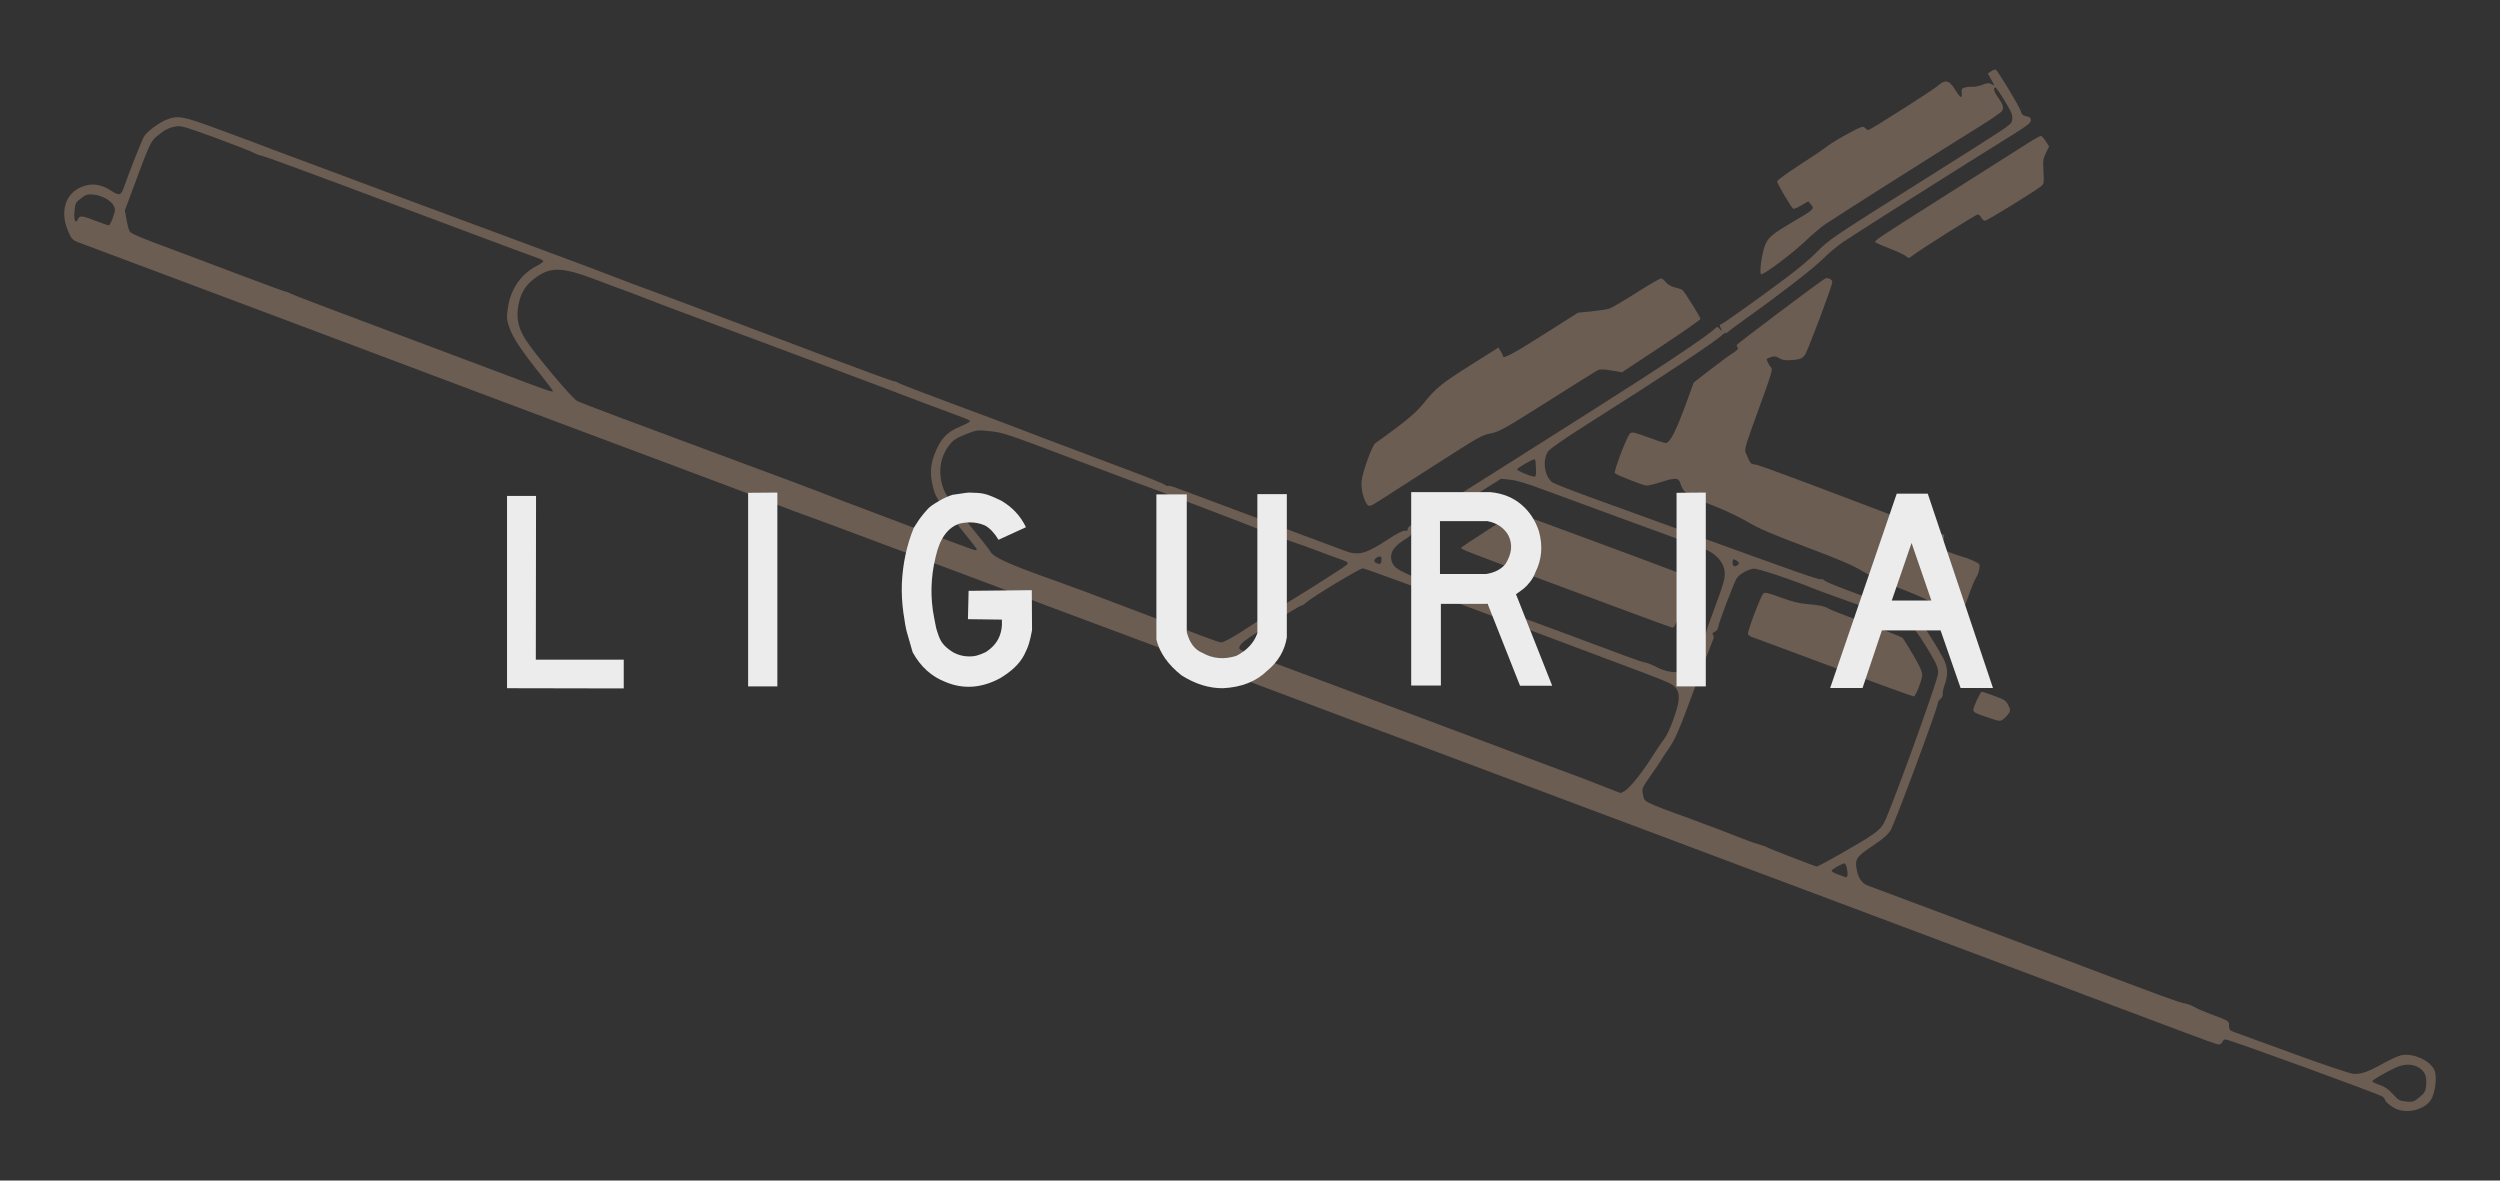 <?xml version="1.0" encoding="UTF-8" standalone="no"?> <!-- Created with Inkscape (http://www.inkscape.org/) --> <svg xmlns:dc="http://purl.org/dc/elements/1.1/" xmlns:cc="http://creativecommons.org/ns#" xmlns:rdf="http://www.w3.org/1999/02/22-rdf-syntax-ns#" xmlns:svg="http://www.w3.org/2000/svg" xmlns="http://www.w3.org/2000/svg" xmlns:sodipodi="http://sodipodi.sourceforge.net/DTD/sodipodi-0.dtd" xmlns:inkscape="http://www.inkscape.org/namespaces/inkscape" width="360" height="170" id="svg3132" version="1.1" inkscape:version="0.48.0 r9654" sodipodi:docname="rgs-aosta.svg"><defs id="defs3134"></defs><g inkscape:label="Livello 1" inkscape:groupmode="layer" id="layer1" transform="translate(0,-882.362)"><g id="g3062" transform="translate(65,-41.786)"><rect y="924.148" x="-65" height="170" width="360" id="rect3112" style="fill:#333333;fill-rule:evenodd;stroke:none"></rect><path inkscape:connector-curvature="0" id="path3421" d="m 280.22,1083.904 c -0.694,-0.245 -1.822,-1.139 -1.796,-1.423 0.009,-0.101 -0.159,-0.298 -0.373,-0.439 -0.624,-0.411 -21.893,-8.157 -22.564,-8.218 -0.167,-0.015 -0.379,0.151 -0.471,0.368 -0.093,0.221 -0.346,0.38 -0.571,0.359 -0.223,-0.02 -2.301,-0.759 -4.618,-1.641 -2.317,-0.882 -4.572,-1.728 -5.011,-1.879 -0.439,-0.151 -1.781,-0.656 -2.982,-1.122 -1.202,-0.466 -9.165,-3.457 -17.697,-6.648 -8.531,-3.19 -19.269,-7.219 -23.862,-8.952 -4.592,-1.734 -9.335,-3.513 -10.539,-3.953 -1.204,-0.441 -2.994,-1.108 -3.978,-1.484 -0.984,-0.375 -2.594,-0.98 -3.579,-1.344 -0.985,-0.364 -3.579,-1.342 -5.766,-2.173 -2.186,-0.831 -4.289,-1.619 -4.673,-1.752 -0.384,-0.133 -4.59,-1.706 -9.347,-3.495 -4.757,-1.79 -12.945,-4.86 -18.195,-6.823 -5.25,-1.963 -11.828,-4.425 -14.616,-5.472 -13.928,-5.229 -19.476,-7.318 -20.379,-7.675 -0.546,-0.216 -4.796,-1.81 -9.445,-3.542 -13.028,-4.855 -18.477,-6.899 -19.885,-7.458 -0.71,-0.282 -1.962,-0.756 -2.783,-1.054 -0.821,-0.298 -6.907,-2.573 -13.523,-5.057 -6.617,-2.483 -12.39,-4.629 -12.83,-4.769 -0.44,-0.139 -2.542,-0.93 -4.673,-1.756 -2.13,-0.827 -8.751,-3.324 -14.712,-5.55 C 18.182,986.034 -6.232,976.876 -9.511,975.623 c -1.312,-0.501 -5.517,-2.08 -9.346,-3.508 -3.829,-1.428 -7.408,-2.773 -7.953,-2.989 -0.546,-0.216 -6.586,-2.481 -13.422,-5.033 -6.837,-2.552 -12.877,-4.813 -13.423,-5.024 -0.907,-0.351 -1.04,-0.492 -1.531,-1.625 -1.232,-2.84 -0.404,-5.469 2.022,-6.417 1.368,-0.535 2.716,-0.357 4.103,0.542 1.312,0.85 1.478,0.793 1.995,-0.687 0.813,-2.325 2.531,-6.647 2.827,-7.114 0.429,-0.676 2.113,-1.941 3.121,-2.345 1.722,-0.69 2.326,-0.588 7.278,1.232 4.897,1.8 6.029,2.222 8.032,2.999 1.401,0.543 35.798,13.337 37.593,13.983 1.925,0.692 12.805,4.78 13.422,5.043 0.327,0.139 1.624,0.625 2.883,1.08 2.211,0.798 4.716,1.74 25.702,9.662 5.332,2.013 9.81,3.647 9.951,3.631 0.141,-0.015 0.439,0.095 0.661,0.247 0.222,0.151 3.753,1.514 7.847,3.028 4.094,1.514 8.023,2.985 8.733,3.267 1.214,0.483 5.666,2.168 16.791,6.352 2.621,0.986 4.87,1.897 4.999,2.025 0.129,0.128 0.317,0.192 0.419,0.141 0.102,-0.051 0.626,0.076 1.166,0.282 1.375,0.525 23.467,8.771 24.5,9.145 1.772,0.641 2.958,0.308 5.912,-1.659 1.285,-0.855 2.212,-1.334 2.528,-1.306 0.345,0.031 0.473,-0.046 0.415,-0.252 -0.055,-0.193 0.51,-0.658 1.618,-1.331 2.95,-1.791 25.65,-16.146 31.922,-20.187 5.588,-3.6 9.993,-6.622 10.726,-7.358 0.289,-0.29 0.338,-0.284 0.686,0.087 0.367,0.391 0.37,0.389 0.135,-0.112 -0.197,-0.419 -0.19,-0.524 0.038,-0.584 0.323,-0.084 5.245,-3.592 9.384,-6.687 1.577,-1.18 3.48,-2.77 4.228,-3.535 1.964,-2.007 2.014,-2.04 16.214,-10.98 11.477,-7.225 11.86,-7.48 12.047,-8.015 0.086,-0.247 0.086,-0.702 2.8e-4,-1.01 -0.189,-0.676 -2.137,-3.847 -2.377,-3.869 -0.351,-0.032 -0.206,0.608 0.297,1.305 0.799,1.108 0.963,1.619 0.665,2.071 -0.14,0.213 -1.453,1.13 -2.917,2.038 -5.766,3.578 -21.488,13.537 -22.602,14.319 -0.649,0.455 -1.935,1.552 -2.858,2.437 -1.8,1.726 -6.001,4.868 -6.322,4.728 -0.279,-0.122 0.095,-2.93 0.548,-4.11 0.457,-1.191 1.017,-1.663 4.138,-3.492 2.92,-1.711 3.022,-1.81 2.506,-2.429 l -0.396,-0.475 -0.989,0.582 c -0.544,0.32 -1.066,0.545 -1.161,0.499 -0.289,-0.139 -2.358,-3.657 -2.33,-3.963 0.015,-0.158 1.476,-1.219 3.247,-2.359 1.772,-1.14 3.562,-2.351 3.978,-2.69 0.416,-0.339 1.739,-1.145 2.939,-1.791 1.985,-1.068 2.21,-1.143 2.498,-0.831 0.174,0.188 0.395,0.317 0.49,0.285 0.53,-0.174 9.214,-5.704 9.897,-6.303 1.156,-1.013 1.707,-0.911 2.557,0.473 0.764,1.244 1.07,1.4 0.973,0.493 -0.058,-0.539 0.009,-0.651 0.47,-0.78 0.296,-0.083 0.778,-0.128 1.071,-0.102 0.294,0.027 0.943,-0.105 1.442,-0.293 0.74,-0.279 0.985,-0.291 1.329,-0.064 0.468,0.308 0.45,0.224 -0.205,-0.931 l -0.356,-0.629 0.499,-0.334 c 0.274,-0.184 0.569,-0.282 0.654,-0.218 0.363,0.273 3.453,5.403 3.594,5.968 0.121,0.485 0.294,0.646 0.796,0.741 0.48,0.091 0.647,0.234 0.664,0.571 0.018,0.362 -0.498,0.772 -2.659,2.111 -6.411,3.973 -23.089,14.525 -24.444,15.465 -0.816,0.566 -2.12,1.666 -2.898,2.443 -1.346,1.345 -6.253,5.139 -11.232,8.683 -1.265,0.901 -2.338,1.706 -2.383,1.788 -0.045,0.083 -0.179,0.142 -0.298,0.131 -0.118,-0.011 -0.329,0.098 -0.468,0.242 -0.855,0.887 -8.753,6.117 -19.496,12.908 -3.16,1.998 -5.4,3.551 -5.651,3.918 -0.835,1.224 -0.539,3.542 0.564,4.416 0.255,0.202 2.687,1.171 5.405,2.152 2.718,0.982 9.152,3.313 14.297,5.182 16.055,5.829 18.68,6.75 18.997,6.66 0.169,-0.048 0.443,0.053 0.609,0.226 0.166,0.172 2.273,1.024 4.682,1.893 6.198,2.237 8.177,3.074 8.828,3.731 0.538,0.544 2.459,3.554 3.499,5.485 0.67,1.243 0.747,2.396 0.255,3.788 -0.219,0.62 -0.358,1.271 -0.308,1.447 0.05,0.176 -0.099,0.477 -0.33,0.67 -0.231,0.193 -0.396,0.454 -0.366,0.581 0.092,0.392 -6.238,17.426 -6.821,18.355 -0.38,0.606 -1.144,1.269 -2.48,2.153 -2.287,1.514 -2.601,1.912 -2.445,3.103 0.194,1.477 0.734,2.348 1.666,2.687 1.622,0.59 19.087,7.144 28.864,10.832 14.398,5.431 15.825,5.953 16.737,6.125 0.453,0.085 1.078,0.317 1.39,0.515 0.312,0.198 1.283,0.626 2.158,0.952 2.909,1.083 2.855,1.05 2.861,1.761 0.004,0.574 0.103,0.68 0.901,0.968 0.493,0.178 4.315,1.572 8.494,3.097 4.179,1.526 7.995,2.808 8.48,2.85 1.099,0.094 2.096,-0.25 4.337,-1.498 0.965,-0.537 2.113,-1.06 2.55,-1.162 1.714,-0.398 4.276,0.764 4.836,2.195 0.381,0.973 0.08,3.305 -0.547,4.24 -0.892,1.33 -3.11,1.951 -4.817,1.349 z m 3.194,-1.761 c 0.75,-0.625 0.875,-0.842 0.948,-1.648 0.116,-1.276 -0.108,-1.929 -0.849,-2.479 -0.913,-0.677 -2.229,-0.737 -3.48,-0.158 -1.551,0.717 -3.408,1.795 -3.425,1.988 -0.008,0.095 0.456,0.33 1.032,0.522 0.761,0.254 1.288,0.617 1.927,1.327 0.802,0.891 0.972,0.985 1.932,1.073 0.951,0.086 1.136,0.026 1.916,-0.624 z m -82.417,-32.754 c -0.078,-0.487 -0.246,-0.895 -0.375,-0.907 -0.328,-0.03 -1.846,0.835 -1.867,1.064 -0.01,0.104 0.364,0.324 0.829,0.49 0.466,0.166 0.936,0.339 1.044,0.386 0.39,0.166 0.507,-0.161 0.368,-1.033 z m -1.356,-2.058 c 5.17,-2.941 6.004,-3.526 6.638,-4.651 0.9,-1.599 7.698,-20.344 7.805,-21.523 0.053,-0.579 -0.114,-1.122 -0.633,-2.064 -1.115,-2.024 -2.736,-4.478 -3.256,-4.929 -0.262,-0.227 -3.166,-1.361 -6.454,-2.519 -3.288,-1.158 -6.379,-2.27 -6.87,-2.47 -3.641,-1.483 -8.695,-3.185 -9.327,-3.14 -0.802,0.056 -2.051,0.766 -2.471,1.404 -0.379,0.576 -2.614,6.482 -2.666,7.046 -0.023,0.248 -0.241,0.536 -0.483,0.639 -0.333,0.141 -0.393,0.258 -0.244,0.474 0.133,0.194 0.118,0.449 -0.047,0.787 -0.134,0.275 -1.368,3.529 -2.741,7.23 -2.223,5.991 -2.624,6.915 -3.655,8.42 -0.637,0.93 -1.161,1.724 -1.165,1.766 -0.003,0.041 -0.604,0.926 -1.334,1.966 -1.272,1.812 -1.32,1.924 -1.168,2.676 0.262,1.288 -0.301,0.999 7.487,3.854 2.353,0.863 5.126,1.915 6.162,2.338 1.036,0.423 2.364,0.904 2.952,1.069 0.588,0.165 1.161,0.37 1.274,0.455 0.201,0.151 6.84,2.715 7.172,2.77 0.092,0.015 1.453,-0.704 3.024,-1.597 z m 0.506,-26.677 c -5.634,-2.095 -10.736,-3.993 -11.338,-4.216 -0.602,-0.224 -1.303,-0.479 -1.559,-0.567 -0.256,-0.088 -0.5,-0.284 -0.543,-0.435 -0.101,-0.356 1.851,-5.49 2.212,-5.818 0.228,-0.208 0.659,-0.11 2.539,0.579 1.657,0.607 2.675,0.859 3.796,0.943 1.693,0.126 2.549,0.314 3.129,0.688 0.211,0.136 2.622,1.079 5.357,2.095 2.735,1.016 5.081,1.947 5.213,2.069 0.132,0.122 0.839,1.252 1.571,2.511 0.965,1.66 1.315,2.461 1.271,2.915 -0.077,0.803 -0.942,2.968 -1.204,3.014 -0.11,0.019 -4.81,-1.679 -10.444,-3.775 z m -31.244,17.432 c 0.753,-0.432 2.493,-2.568 3.856,-4.736 0.688,-1.093 1.526,-2.333 1.863,-2.755 0.72,-0.902 1.98,-4.283 2.104,-5.646 0.097,-1.065 -0.208,-1.755 -0.991,-2.248 -0.516,-0.325 -2.812,-1.237 -7.083,-2.814 -1.204,-0.445 -4.156,-1.554 -6.562,-2.465 -2.405,-0.911 -6.656,-2.506 -9.445,-3.543 -2.79,-1.037 -6.011,-2.243 -7.159,-2.68 -6.116,-2.327 -13.914,-5.181 -14.232,-5.21 -0.382,-0.035 -7.214,4.079 -8.141,4.902 -0.296,0.263 -0.622,0.471 -0.724,0.462 -0.227,-0.021 -7.17,4.299 -8.171,5.083 -0.396,0.31 -0.734,0.723 -0.752,0.917 -0.037,0.406 -0.427,0.241 8.021,3.381 3.282,1.22 10.62,3.963 16.308,6.095 5.687,2.132 10.519,3.942 10.738,4.022 0.219,0.08 3.037,1.14 6.263,2.356 3.226,1.216 6.358,2.384 6.961,2.597 0.603,0.212 2.302,0.862 3.776,1.445 1.474,0.582 2.727,1.071 2.786,1.085 0.058,0.014 0.321,-0.097 0.584,-0.248 z m -55.188,-22.929 c 1.352,-0.857 3.002,-1.945 3.667,-2.417 0.665,-0.472 1.44,-0.952 1.721,-1.067 0.639,-0.26 9.43,-5.793 9.808,-6.173 0.345,-0.347 0.218,-0.443 -1.25,-0.949 -0.644,-0.222 -2.02,-0.731 -3.058,-1.131 -1.038,-0.4 -2.786,-1.025 -3.884,-1.387 -1.098,-0.363 -2.664,-0.949 -3.48,-1.302 -1.307,-0.566 -17.493,-6.719 -19.578,-7.442 -0.439,-0.152 -4.689,-1.75 -9.444,-3.552 -8.015,-3.036 -8.789,-3.291 -10.581,-3.489 -1.876,-0.207 -1.984,-0.194 -3.585,0.438 -1.329,0.524 -1.786,0.825 -2.343,1.541 -1.343,1.726 -1.664,3.914 -0.905,6.162 0.324,0.959 1.035,1.97 3.518,5.001 1.712,2.09 3.171,3.931 3.244,4.092 0.396,0.878 2.562,1.872 9.225,4.232 2.322,0.823 5.48,1.999 10.243,3.815 11.629,4.435 13.348,5.075 13.771,5.129 0.276,0.035 1.419,-0.554 2.912,-1.501 z m 63.729,5.592 c 0.915,-0.337 1.69,-1.426 2.317,-3.258 0.263,-0.768 0.576,-1.548 0.697,-1.733 0.12,-0.185 0.231,-0.472 0.246,-0.637 0.015,-0.165 0.639,-1.936 1.386,-3.937 1.398,-3.742 1.513,-4.381 1.017,-5.625 -0.269,-0.673 -0.912,-1.379 -1.712,-1.879 -0.666,-0.416 -1.645,-0.787 -13.28,-5.03 -4.16,-1.517 -9.084,-3.328 -10.944,-4.023 -2.321,-0.868 -3.796,-1.307 -4.705,-1.399 l -1.324,-0.135 -5.671,3.574 c -3.119,1.966 -5.837,3.746 -6.039,3.956 -0.231,0.239 -0.491,0.322 -0.696,0.221 -0.212,-0.104 -0.386,-0.04 -0.492,0.18 -0.09,0.188 -0.366,0.46 -0.613,0.605 -1.896,1.114 -2.546,2.055 -2.246,3.253 0.28,1.12 1.094,1.574 6.328,3.527 2.744,1.024 5.151,1.876 5.349,1.894 0.198,0.018 0.511,0.139 0.696,0.268 0.377,0.265 2.381,1.027 11.972,4.556 3.666,1.349 7.799,2.887 9.185,3.417 1.385,0.53 2.732,0.984 2.993,1.008 0.261,0.024 1.004,0.321 1.652,0.659 1.378,0.72 2.838,0.921 3.886,0.536 z m -16.644,-11.749 c -15.698,-5.852 -15.419,-5.744 -15.382,-5.984 0.022,-0.143 7.028,-4.642 7.686,-4.936 0.151,-0.068 2.198,0.592 4.549,1.465 2.35,0.873 7.989,2.959 12.53,4.636 4.541,1.677 8.326,3.128 8.411,3.224 0.085,0.096 -0.429,1.753 -1.141,3.681 -1.002,2.712 -1.367,3.494 -1.615,3.453 -0.176,-0.029 -6.943,-2.522 -15.038,-5.54 z m -85.122,-5.732 c 0.007,-0.076 -1.257,-1.695 -2.809,-3.597 -2.919,-3.578 -3.127,-3.894 -3.507,-5.347 -0.457,-1.746 -0.405,-3.135 0.179,-4.692 0.819,-2.186 1.776,-3.25 3.606,-4.01 0.836,-0.347 1.526,-0.706 1.535,-0.798 0.008,-0.092 -0.321,-0.291 -0.731,-0.442 -2.584,-0.949 -9.908,-3.704 -10.985,-4.133 -1.195,-0.475 -21.07,-7.916 -29.73,-11.13 -2.079,-0.771 -4.494,-1.69 -5.367,-2.04 -0.873,-0.351 -1.946,-0.759 -2.385,-0.907 -0.439,-0.148 -2.408,-0.884 -4.375,-1.634 -5.262,-2.007 -6.846,-2.048 -9.209,-0.235 -1.291,0.99 -1.956,2.12 -2.257,3.839 -0.323,1.844 -0.029,3.217 1.059,4.946 1.197,1.902 6.678,8.427 7.392,8.799 0.614,0.32 8.385,3.24 24.258,9.114 5.143,1.903 9.662,3.593 10.043,3.755 1.554,0.66 22.588,8.555 22.917,8.601 0.195,0.028 0.361,-0.012 0.368,-0.088 z m 58.247,1.662 c 0.058,-0.64 -0.102,-0.787 -0.59,-0.54 -0.467,0.236 -0.566,0.627 -0.206,0.812 0.52,0.267 0.754,0.187 0.796,-0.271 z m 51.346,0.533 c 0.214,-0.215 0.19,-0.321 -0.119,-0.525 -0.529,-0.348 -0.613,-0.335 -0.653,0.098 -0.06,0.664 0.324,0.877 0.772,0.427 z M 14.622,980.458 c 0.006,-0.07 -0.758,-1.09 -1.698,-2.267 -2.761,-3.454 -4.006,-5.312 -4.528,-6.755 -0.447,-1.237 -0.469,-1.498 -0.25,-3.017 0.378,-2.621 1.9,-4.828 4.113,-5.965 0.528,-0.271 0.967,-0.579 0.977,-0.685 0.01,-0.106 -0.364,-0.319 -0.831,-0.474 -0.467,-0.155 -4.651,-1.707 -9.3,-3.449 -4.648,-1.742 -13.194,-4.943 -18.991,-7.115 -5.797,-2.171 -10.902,-4.028 -11.346,-4.126 -0.443,-0.099 -1.025,-0.315 -1.293,-0.481 -0.268,-0.166 -2.68,-1.111 -5.361,-2.099 -3.967,-1.463 -5.011,-1.778 -5.608,-1.695 -1.066,0.149 -1.672,0.435 -2.743,1.293 -1.056,0.847 -1.158,1.061 -3.504,7.379 l -1.278,3.441 0.234,1.335 c 0.129,0.734 0.33,1.495 0.448,1.69 0.198,0.33 1.695,0.962 6.162,2.601 0.985,0.361 5.031,1.885 8.992,3.386 3.96,1.501 7.273,2.719 7.362,2.706 0.089,-0.013 0.381,0.103 0.65,0.257 0.269,0.154 4.964,1.948 10.433,3.987 5.469,2.039 13.746,5.146 18.393,6.904 8.567,3.242 8.946,3.375 8.967,3.148 z m 141.56,11.192 c -0.013,-0.651 -0.079,-1.26 -0.148,-1.352 -0.122,-0.164 -2.424,1.13 -2.567,1.443 -0.072,0.157 1.701,0.93 2.382,1.037 0.315,0.05 0.354,-0.08 0.333,-1.128 z M -48.727,955.437 c 0.344,-1.017 0.353,-1.19 0.086,-1.691 -0.4,-0.751 -1.712,-1.465 -2.9,-1.578 -0.824,-0.079 -1.096,0.002 -1.794,0.534 -0.78,0.594 -0.828,0.692 -0.941,1.9 -0.122,1.284 0.17,1.889 0.513,1.072 0.22,-0.524 0.665,-0.471 2.648,0.316 0.873,0.346 1.681,0.618 1.796,0.605 0.114,-0.014 0.38,-0.535 0.592,-1.158 z m 270.547,72.216 c -2.476,-0.82 -2.692,-0.929 -2.654,-1.339 0.045,-0.496 1.039,-2.578 1.224,-2.564 0.076,0.01 0.879,0.278 1.784,0.605 1.454,0.526 1.688,0.681 2.013,1.332 0.318,0.636 0.326,0.8 0.062,1.201 -0.168,0.255 -0.514,0.621 -0.769,0.813 -0.432,0.325 -0.543,0.322 -1.661,-0.048 z m -6.773,-15.984 c -1.201,-0.471 -2.446,-1.026 -2.767,-1.233 -0.32,-0.208 -2.103,-0.959 -3.961,-1.669 -2.11,-0.807 -4.036,-1.697 -5.131,-2.373 -1.344,-0.83 -3.234,-1.64 -8.115,-3.478 -4.936,-1.859 -6.822,-2.669 -8.411,-3.613 -1.127,-0.669 -3.255,-1.685 -4.73,-2.259 -4.053,-1.577 -4.501,-1.874 -4.949,-3.29 -0.266,-0.841 -0.715,-0.862 -2.952,-0.141 -0.847,0.273 -1.737,0.477 -1.977,0.453 -0.555,-0.055 -4.308,-1.535 -4.51,-1.779 -0.201,-0.243 1.753,-5.359 2.185,-5.718 0.301,-0.251 0.571,-0.194 2.521,0.53 1.201,0.446 2.368,0.825 2.593,0.842 0.594,0.045 1.457,-1.596 2.87,-5.459 l 1.191,-3.255 2.35,-1.821 c 1.292,-1.002 2.759,-2.081 3.26,-2.398 0.602,-0.381 0.848,-0.651 0.726,-0.797 -0.101,-0.121 -0.178,-0.289 -0.17,-0.373 0.014,-0.149 12.207,-9.31 12.747,-9.577 0.404,-0.2 1.064,0.148 1.028,0.541 -0.061,0.671 -3.573,9.997 -3.937,10.455 -0.448,0.565 -0.779,0.683 -2.119,0.756 -0.745,0.041 -1.188,-0.041 -1.588,-0.293 -0.449,-0.282 -0.672,-0.312 -1.168,-0.158 -0.337,0.105 -0.617,0.232 -0.621,0.282 -0.02,0.219 0.409,1.046 0.656,1.265 0.228,0.203 -0.061,1.146 -1.835,5.993 -1.823,4.98 -2.075,5.811 -1.879,6.193 0.125,0.243 0.331,0.705 0.459,1.028 0.128,0.323 0.34,0.603 0.471,0.622 0.131,0.02 0.465,0.088 0.742,0.152 0.499,0.115 6.866,2.467 12.235,4.52 1.53,0.585 5.466,2.076 8.747,3.313 l 5.964,2.249 -0.159,1.036 -0.159,1.036 1.154,0.453 c 0.635,0.249 1.463,0.532 1.841,0.629 0.378,0.097 1.093,0.367 1.59,0.601 0.878,0.412 0.9,0.446 0.77,1.194 -0.073,0.424 -0.274,0.954 -0.445,1.179 -0.172,0.225 -0.657,1.395 -1.078,2.601 -0.421,1.206 -0.876,2.288 -1.011,2.406 -0.183,0.16 -0.795,0 -2.429,-0.642 z m -83.224,-14.944 c -0.506,-0.736 -0.848,-2.241 -0.75,-3.295 0.126,-1.336 1.529,-5.195 1.991,-5.473 0.179,-0.108 1.537,-1.099 3.018,-2.204 1.963,-1.464 3.043,-2.442 3.984,-3.609 1.746,-2.163 2.486,-2.758 6.901,-5.544 l 3.8,-2.398 0.325,0.513 c 0.179,0.282 0.321,0.582 0.316,0.667 -0.032,0.531 1.278,-0.15 5.767,-2.998 l 5.062,-3.211 1.93,-0.188 c 1.061,-0.104 2.216,-0.279 2.565,-0.39 0.349,-0.111 2.108,-1.14 3.909,-2.287 1.801,-1.147 3.401,-2.075 3.557,-2.063 0.156,0.012 0.464,0.257 0.685,0.544 0.249,0.322 0.743,0.605 1.293,0.74 0.49,0.12 0.981,0.293 1.091,0.385 0.346,0.287 2.615,3.929 2.593,4.163 -0.011,0.123 -2.555,1.901 -5.654,3.951 l -5.634,3.728 -1.518,-0.261 c -1.044,-0.179 -1.659,-0.194 -1.966,-0.046 -0.246,0.118 -3.499,2.15 -7.229,4.516 -5.923,3.757 -6.95,4.337 -8.11,4.578 -1.479,0.307 -1.488,0.312 -9.183,5.254 -3.003,1.928 -6.07,3.898 -6.818,4.376 -1.467,0.94 -1.626,0.985 -1.925,0.55 z m 77.549,-35.753 c -0.211,-0.171 -1.232,-0.64 -2.27,-1.041 -1.038,-0.402 -1.951,-0.801 -2.03,-0.887 -0.211,-0.232 0.036,-0.396 10.348,-6.925 5.22,-3.304 10.341,-6.551 11.38,-7.216 1.039,-0.664 1.985,-1.199 2.102,-1.188 0.117,0.011 0.427,0.36 0.688,0.776 l 0.475,0.756 -0.449,0.916 c -0.402,0.821 -0.439,1.1 -0.355,2.682 0.086,1.626 0.062,1.792 -0.307,2.095 -0.941,0.773 -7.845,5.014 -8.126,4.992 -0.17,-0.013 -0.406,-0.218 -0.526,-0.455 -0.12,-0.237 -0.338,-0.442 -0.485,-0.455 -0.234,-0.021 -8.217,5.013 -9.431,5.947 -0.531,0.408 -0.516,0.408 -1.015,0.002 z" style="fill:#6c5d53"></path><g transform="translate(773.577,924.486)" id="text3114" style="font-size:32.381px;font-style:normal;font-variant:normal;font-weight:normal;font-stretch:normal;text-align:center;line-height:125%;letter-spacing:0px;word-spacing:0px;text-anchor:middle;fill:#ececec;fill-opacity:1;stroke:none;font-family:ICAO_new;-inkscape-font-specification:ICAO_new"><path inkscape:connector-curvature="0" id="path3595" d="m -765.564,71.078 0,27.686 16.806,0.032 0,-4.144 -12.661,0 0.032,-23.573 z"></path><path inkscape:connector-curvature="0" id="path3597" d="m -730.848,70.625 0,27.88 4.21,0 0,-27.913 z"></path><path inkscape:connector-curvature="0" id="path3599" d="m -689.999,84.646 -9.099,0.097 -0.097,4.08 4.89,0.064 c 0.129,2.073 -0.659,3.638 -2.364,4.696 -0.497,0.237 -0.939,0.404 -1.328,0.502 -0.389,0.097 -0.874,0.124 -1.457,0.081 -0.583,-0.043 -1.176,-0.216 -1.781,-0.518 -0.54,-0.323 -0.987,-0.669 -1.343,-1.036 -0.356,-0.367 -0.631,-0.826 -0.826,-1.377 -0.194,-0.551 -0.319,-0.939 -0.373,-1.166 -0.054,-0.227 -0.146,-0.696 -0.276,-1.408 -0.582,-2.893 -0.517,-5.807 0.195,-8.743 0.583,-2.677 1.738,-4.297 3.465,-4.858 1.36,-0.302 2.591,-0.205 3.692,0.292 0.69,0.389 1.327,1.069 1.91,2.041 l 3.951,-1.813 c -0.777,-1.619 -1.965,-2.893 -3.562,-3.821 -0.648,-0.323 -1.236,-0.582 -1.764,-0.777 -0.529,-0.194 -1.079,-0.308 -1.651,-0.34 -0.572,-0.033 -0.966,-0.049 -1.182,-0.049 -0.216,2.4e-5 -0.653,0.054 -1.311,0.162 -0.658,0.108 -1.031,0.162 -1.117,0.162 -0.648,0.216 -1.241,0.481 -1.781,0.794 -0.54,0.313 -0.961,0.577 -1.263,0.793 -0.302,0.216 -0.653,0.572 -1.052,1.069 -0.4,0.497 -0.648,0.821 -0.745,0.971 -0.097,0.151 -0.34,0.529 -0.728,1.133 -1.015,2.482 -1.587,5.159 -1.716,8.03 -0.043,1.403 0.026,2.774 0.21,4.113 0.183,1.339 0.351,2.283 0.502,2.834 0.151,0.55 0.432,1.527 0.842,2.93 1.144,2.094 2.741,3.529 4.792,4.307 2.548,1.057 5.16,0.863 7.836,-0.583 0.82,-0.497 1.516,-1.02 2.089,-1.571 0.572,-0.55 1.02,-1.139 1.344,-1.764 0.324,-0.626 0.561,-1.198 0.712,-1.716 0.151,-0.518 0.292,-1.134 0.421,-1.846 z"></path><path inkscape:connector-curvature="0" id="path3601" d="m -672.057,70.852 0,20.918 c 0.475,1.899 1.684,3.615 3.627,5.148 1.986,1.252 3.973,1.867 5.959,1.846 2.655,-0.13 4.77,-0.961 6.346,-2.494 1.598,-1.316 2.548,-2.924 2.85,-4.824 l 0,-20.627 -4.242,0 0,20.011 c -0.475,1.382 -1.479,2.472 -3.011,3.271 -1.77,0.561 -3.4,0.421 -4.89,-0.421 -1.123,-0.453 -1.878,-1.457 -2.267,-3.011 l 0,-19.817 z"></path><path inkscape:connector-curvature="0" id="path3603" d="m -631.221,74.705 6.832,0 c 1.339,0.259 2.332,0.917 2.979,1.975 0.69,1.317 0.561,2.72 -0.389,4.21 -0.626,0.755 -1.543,1.23 -2.752,1.424 l -6.67,0 z m -4.144,-4.177 0,27.847 4.274,0 0,-11.754 6.736,0 4.662,11.786 4.631,0 -5.214,-13.179 c 0.497,-0.346 0.88,-0.627 1.15,-0.842 0.27,-0.216 0.572,-0.54 0.907,-0.971 0.335,-0.432 0.588,-0.896 0.761,-1.393 0.907,-1.813 1.069,-3.767 0.486,-5.861 -0.497,-1.511 -1.296,-2.752 -2.396,-3.724 -1.231,-1.101 -2.774,-1.738 -4.631,-1.91 z"></path><path inkscape:connector-curvature="0" id="path3605" d="m -597.153,70.625 0,27.88 4.21,0 0,-27.913 z"></path><path inkscape:connector-curvature="0" id="path3607" d="m -560.461,86.135 -5.699,0 2.849,-8.29 z m 8.872,12.597 -9.39,-27.978 -4.469,0 -9.585,27.978 4.663,0 2.785,-8.29 8.451,0 2.883,8.29 z"></path></g></g></g></svg> 